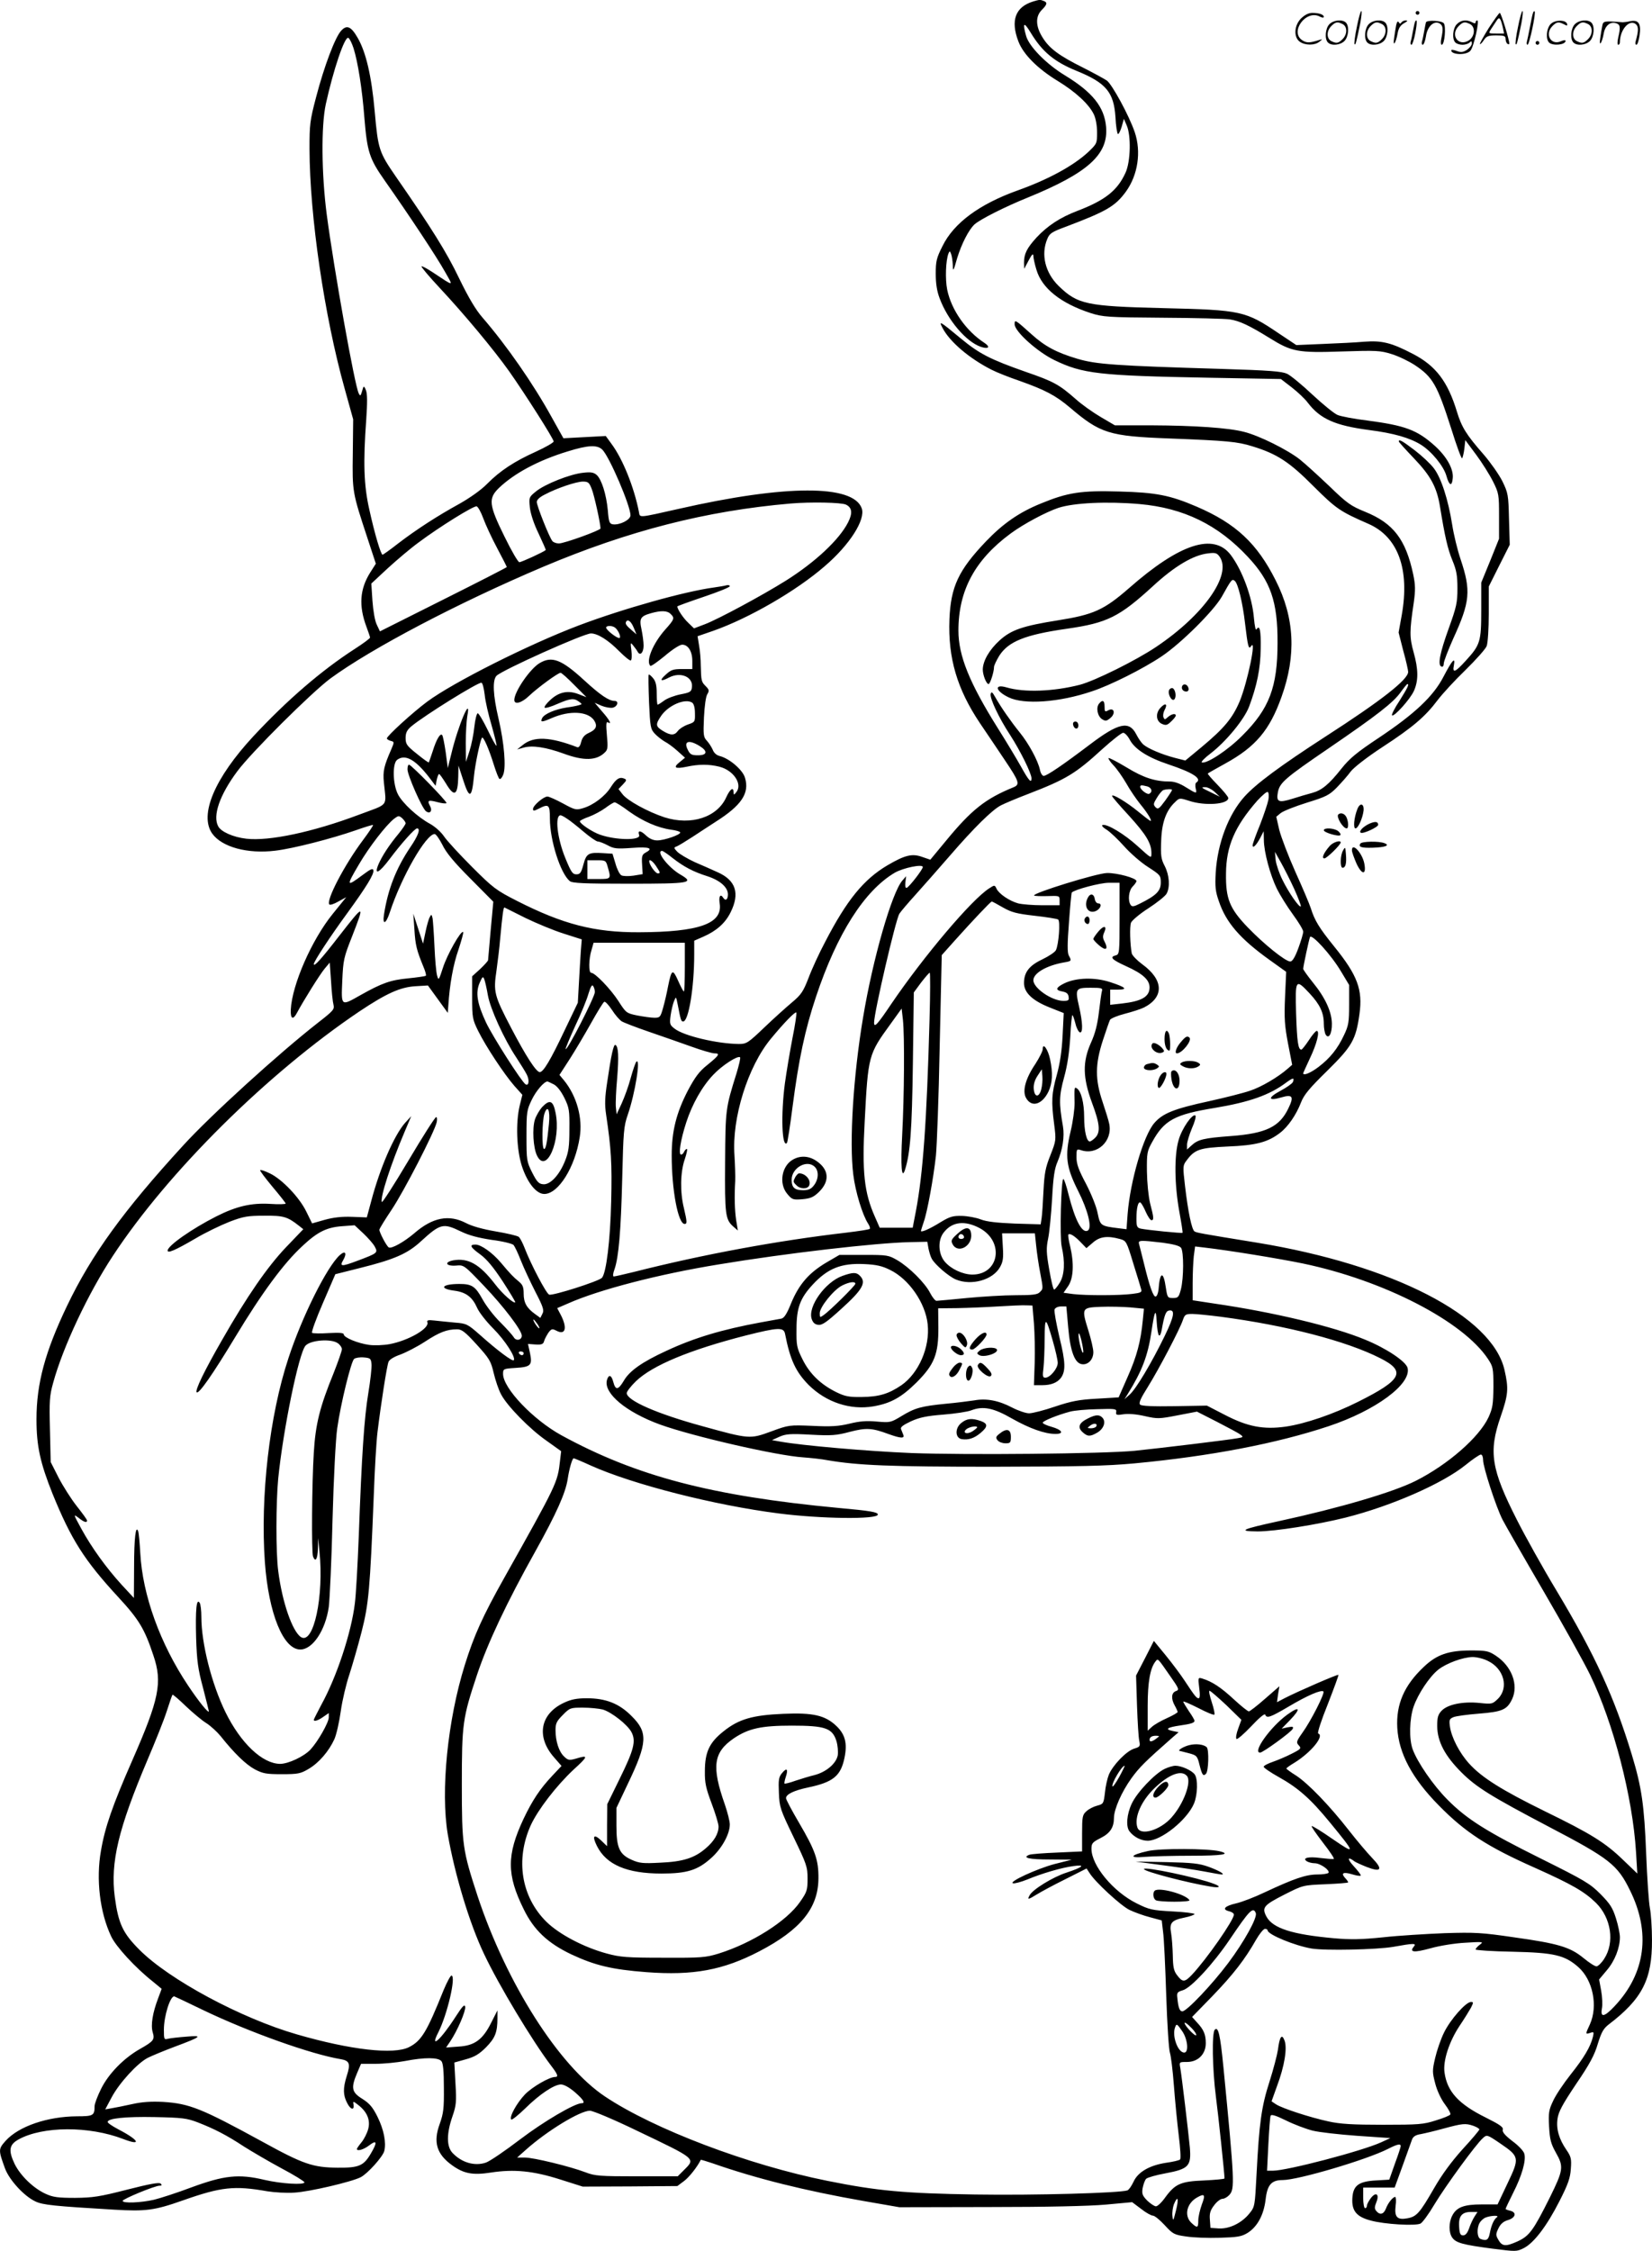 <svg version="1.0" xmlns="http://www.w3.org/2000/svg"
  viewBox="0 0 881.585 1200.668"
 preserveAspectRatio="xMidYMid meet">
<g transform="translate(-0.545,1200.881) scale(0.1,-0.1)"
fill="#000000" stroke="none">
<path d="M5519 12001 c-95 -29 -122 -101 -79 -213 26 -69 103 -146 210 -211
95 -58 167 -124 193 -179 10 -21 17 -60 17 -96 0 -58 -1 -60 -47 -104 -80 -74
-214 -147 -377 -205 -204 -73 -341 -174 -401 -297 -32 -63 -36 -81 -36 -147 0
-52 6 -93 21 -132 43 -116 141 -231 219 -258 41 -14 54 -2 21 20 -99 64 -178
177 -200 285 -11 56 -8 154 7 193 6 14 8 14 14 -3 4 -10 8 -37 9 -59 1 -37 3
-35 23 36 24 78 62 152 93 181 32 28 163 94 284 143 321 131 431 230 418 377
-9 106 -72 185 -220 275 -99 60 -192 155 -207 211 -20 71 -12 77 25 16 61
-101 126 -155 244 -203 158 -64 199 -114 208 -246 2 -47 9 -88 13 -91 4 -2 13
15 20 38 l12 43 15 -35 c24 -54 21 -193 -6 -252 -43 -95 -108 -147 -257 -204
-92 -35 -159 -79 -218 -142 -52 -57 -67 -87 -67 -135 l1 -32 24 45 c17 32 24
39 25 24 0 -11 7 -44 16 -73 29 -100 130 -180 289 -232 66 -21 89 -23 384 -25
172 -1 334 -5 360 -9 51 -8 101 -31 211 -99 119 -74 151 -80 386 -72 184 6
206 5 266 -14 36 -11 92 -38 124 -59 96 -64 119 -105 194 -339 28 -90 54 -161
58 -158 3 4 9 27 12 52 l5 45 58 -78 c32 -43 72 -107 90 -143 31 -62 32 -70
32 -185 l0 -120 -47 -117 -48 -117 0 -147 c0 -168 -5 -185 -83 -270 -56 -62
-72 -68 -63 -24 9 48 -9 28 -55 -60 -54 -105 -154 -199 -346 -327 -116 -77
-155 -109 -198 -163 -68 -86 -106 -117 -158 -131 -23 -6 -71 -20 -105 -31 -74
-23 -87 -17 -77 36 10 50 39 75 269 232 262 179 345 244 385 299 18 25 34 45
37 45 11 0 0 -22 -42 -89 -26 -39 -44 -75 -40 -78 10 -10 97 86 117 131 24 54
24 114 -2 206 -22 79 -22 112 1 265 9 66 9 92 -3 150 -40 187 -106 273 -257
334 -76 31 -96 45 -190 136 -58 55 -129 120 -158 143 -66 52 -217 127 -297
147 -84 22 -266 34 -495 35 l-195 0 -75 44 c-41 24 -102 67 -134 96 -89 78
-118 94 -266 145 -191 67 -249 97 -348 179 -112 93 -118 96 -97 56 38 -74 143
-163 261 -223 27 -14 95 -41 151 -60 135 -48 191 -77 268 -142 162 -138 209
-153 530 -165 310 -12 364 -17 444 -42 131 -40 197 -83 326 -213 122 -121 141
-134 292 -200 159 -69 222 -242 179 -486 l-17 -94 25 -98 c15 -53 26 -104 26
-112 0 -41 -143 -153 -441 -345 -241 -156 -371 -252 -433 -321 -85 -95 -143
-247 -153 -404 -4 -76 -2 -100 17 -154 38 -113 113 -200 271 -313 l88 -63 -6
-135 c-5 -114 -2 -153 16 -248 l22 -113 -23 -20 c-52 -46 -143 -99 -201 -118
-34 -12 -133 -37 -219 -56 -189 -41 -248 -65 -293 -117 -58 -68 -128 -309
-142 -484 l-6 -82 -41 5 c-97 12 -99 13 -113 80 -6 34 -34 103 -62 157 -40 75
-51 106 -51 142 0 43 1 45 23 38 86 -30 170 47 152 139 -3 17 -20 71 -36 119
-40 119 -40 199 2 328 17 52 34 101 38 109 4 7 39 22 78 32 39 10 86 25 104
34 108 56 104 148 -11 231 -27 20 -52 46 -55 57 -9 48 -12 143 -4 164 5 12 46
47 93 77 46 30 90 65 97 78 19 35 15 98 -10 147 -20 38 -22 56 -19 135 3 98
27 163 75 207 22 22 24 22 74 6 84 -28 209 -19 209 15 0 7 -26 38 -57 70 -31
32 -55 59 -52 61 2 2 44 26 93 53 162 89 237 178 300 355 80 222 70 423 -31
622 -99 197 -212 303 -421 393 -142 61 -217 76 -414 81 -203 6 -275 -5 -418
-64 -116 -47 -202 -107 -293 -202 -147 -154 -188 -242 -195 -416 -8 -207 41
-372 163 -554 39 -58 99 -146 132 -196 78 -116 83 -131 46 -146 -149 -61 -223
-119 -361 -287 l-82 -99 -44 15 c-53 19 -91 10 -185 -45 -127 -75 -217 -186
-332 -408 -32 -60 -72 -147 -89 -193 -28 -72 -39 -89 -88 -130 -31 -26 -98
-86 -148 -134 -87 -83 -95 -88 -136 -88 -114 1 -294 43 -343 82 -25 19 -27 25
-21 70 4 27 12 61 18 76 11 27 11 27 20 -18 16 -83 18 -90 29 -90 29 0 59 181
59 358 l0 73 48 21 c71 31 118 73 146 130 51 102 28 172 -71 215 -26 12 -80
36 -120 53 -39 18 -81 43 -93 55 -20 21 -20 23 -3 29 10 4 47 27 83 50 36 24
92 60 124 81 139 88 182 153 157 235 -12 42 -83 103 -135 116 -17 4 -31 17
-37 33 -6 14 -20 36 -31 48 -19 20 -20 31 -16 125 3 60 10 112 18 124 11 18
10 24 -9 43 -23 23 -24 28 -26 111 0 30 -4 78 -9 105 l-8 50 84 29 c190 67
442 212 595 345 133 114 218 248 197 308 -45 128 -406 127 -974 -2 -223 -50
-209 -49 -215 -17 -26 132 -86 281 -145 361 l-32 44 -113 -6 -113 -6 -62 111
c-99 180 -242 385 -370 533 -36 41 -75 107 -125 210 -66 138 -148 269 -336
540 -91 132 -96 146 -114 349 -17 191 -47 317 -91 393 -35 61 -58 71 -88 38
-32 -34 -91 -190 -134 -355 -33 -125 -35 -146 -35 -275 1 -359 79 -892 188
-1281 l45 -162 -2 -183 c-3 -205 -2 -207 78 -450 l45 -137 -30 -47 c-56 -89
-62 -178 -20 -290 10 -27 19 -53 19 -57 0 -5 -37 -32 -82 -61 -178 -115 -360
-272 -540 -465 -207 -223 -291 -420 -220 -520 52 -72 188 -109 336 -91 95 11
304 65 430 109 48 17 90 30 92 28 2 -2 -22 -38 -54 -81 -99 -132 -199 -324
-179 -343 4 -4 26 3 48 16 l42 23 -72 -89 c-112 -138 -217 -377 -224 -511 -2
-50 12 -57 33 -17 33 62 122 205 148 236 l27 32 7 -100 c3 -54 9 -111 13 -125
6 -24 -1 -32 -82 -95 -210 -164 -574 -495 -719 -654 -320 -349 -490 -584 -620
-855 -118 -246 -164 -416 -164 -607 0 -143 20 -233 86 -398 99 -243 169 -354
350 -550 111 -120 141 -170 188 -312 49 -144 31 -232 -113 -560 -105 -239
-146 -357 -167 -482 -27 -151 -6 -328 54 -455 25 -55 131 -170 224 -243 l46
-38 -19 -51 c-29 -76 -40 -142 -29 -180 12 -40 6 -48 -68 -90 -85 -48 -167
-131 -207 -212 -19 -38 -35 -80 -35 -93 0 -50 -7 -54 -94 -54 -157 -1 -310
-53 -380 -130 -40 -45 -40 -49 -4 -148 23 -62 102 -148 162 -176 40 -19 100
-25 420 -44 168 -10 216 -4 366 49 207 73 276 80 452 49 37 -6 103 -10 145 -7
77 4 304 57 353 82 37 19 118 109 126 140 11 45 -2 113 -36 182 -26 52 -42 71
-81 96 -57 35 -62 58 -28 138 l21 49 78 0 c43 0 114 7 157 15 103 20 177 20
194 -1 9 -11 13 -54 13 -142 1 -109 -2 -136 -22 -192 -36 -98 -17 -162 67
-222 62 -44 109 -53 206 -38 123 19 226 9 370 -37 l120 -38 253 1 252 2 36 27
c27 20 71 76 89 113 1 1 28 -7 61 -18 234 -82 495 -147 809 -202 l190 -33 480
1 c303 0 532 5 621 13 l141 13 48 -36 c25 -20 54 -36 63 -36 9 0 37 -23 62
-50 44 -48 51 -52 115 -61 38 -6 118 -9 179 -7 95 3 116 6 149 26 52 33 86 95
96 177 9 80 31 105 92 105 81 0 447 108 561 166 51 26 68 29 68 15 0 -6 -14
-48 -31 -94 l-30 -85 -69 -4 c-95 -5 -124 -27 -128 -95 -4 -67 22 -99 98 -119
72 -20 240 -30 266 -16 10 5 44 51 74 102 59 98 223 323 259 354 21 19 22 19
94 -30 101 -69 102 -76 37 -212 l-53 -112 -84 0 c-96 0 -135 -15 -158 -60 -19
-37 -19 -90 0 -117 20 -28 55 -38 215 -59 126 -16 129 -16 167 3 55 28 124
120 190 250 46 90 58 124 61 173 4 53 1 65 -23 100 -40 58 -56 112 -48 167 5
37 26 76 99 185 73 107 99 156 116 215 19 61 30 81 57 102 180 137 233 241
232 451 0 63 -5 140 -11 170 -6 30 -15 161 -20 290 -10 259 -24 355 -76 527
-94 309 -195 531 -403 878 -73 121 -167 290 -210 375 -138 271 -153 364 -88
551 41 119 44 150 21 250 -65 287 -595 560 -1320 679 -308 50 -322 53 -334 60
-15 9 -35 106 -51 243 -12 103 -12 109 8 135 44 60 70 68 220 75 151 6 214 23
278 72 44 33 88 98 113 163 16 41 44 75 140 169 133 131 153 166 172 303 18
129 -10 206 -135 360 -80 99 -104 138 -125 205 -7 22 -44 109 -82 193 -38 85
-76 185 -86 224 l-16 70 23 19 c13 11 76 36 140 56 104 32 121 41 161 82 25
26 58 63 73 84 17 22 86 76 170 131 161 105 228 162 294 250 25 33 92 106 149
161 56 55 108 113 113 128 6 16 11 93 11 173 l0 144 56 112 56 111 -4 136 c-3
130 -5 140 -35 202 -18 36 -63 100 -100 143 -94 107 -118 147 -143 229 -49
161 -113 245 -235 308 -115 60 -165 72 -259 65 -44 -4 -144 -9 -222 -12 l-141
-6 -93 62 c-179 121 -201 125 -615 135 -413 10 -459 20 -561 119 -71 70 -95
167 -60 250 12 30 25 38 98 65 220 83 265 110 322 188 64 89 82 212 47 316
-31 91 -121 255 -149 276 -15 10 -72 41 -127 69 -129 64 -179 102 -215 159
-39 61 -40 114 -5 149 29 29 31 40 9 48 -18 7 -21 7 -55 -3z m-3627 -249 c23
-73 46 -215 58 -372 15 -181 26 -217 109 -335 131 -186 279 -410 320 -484 47
-83 54 -83 -67 -3 -29 19 -55 33 -57 30 -3 -3 40 -54 96 -114 131 -140 290
-331 371 -445 86 -122 238 -361 238 -375 0 -6 -43 -31 -96 -55 -113 -51 -190
-101 -260 -172 -30 -31 -91 -74 -146 -105 -120 -66 -231 -138 -329 -213 -42
-33 -79 -59 -82 -59 -9 0 -42 110 -71 242 -29 128 -33 250 -16 481 6 89 6 136
-2 155 -7 19 -12 22 -15 12 -14 -47 -14 -46 -23 -30 -21 38 -132 660 -171 955
-28 216 -30 472 -5 588 40 182 100 361 120 354 6 -2 19 -27 28 -55z m1328
-2142 c38 -38 150 -299 150 -350 0 -24 -57 -53 -94 -48 -18 3 -22 11 -27 75
-8 85 -33 164 -59 188 -16 14 -31 17 -73 12 -69 -7 -205 -61 -252 -100 -37
-30 -37 -32 -32 -85 4 -34 21 -87 47 -140 22 -47 39 -86 38 -87 -12 -11 -130
-65 -141 -65 -7 0 -43 62 -80 138 -83 168 -86 202 -30 257 81 78 210 148 368
196 109 34 158 36 185 9z m-57 -209 c13 -31 47 -185 47 -211 0 -10 -193 -80
-222 -80 -14 0 -30 6 -35 13 -17 21 -83 188 -83 208 0 12 15 26 43 40 64 34
168 69 203 69 28 0 34 -5 47 -39z m1357 -84 c33 -16 36 -46 11 -95 -47 -92
-174 -211 -331 -310 -128 -80 -362 -206 -433 -233 l-58 -22 -30 29 c-27 25
-59 73 -59 88 0 2 63 25 140 51 77 26 140 51 140 57 0 5 -8 7 -17 5 -10 -3
-40 -8 -68 -12 -157 -21 -487 -114 -720 -202 -267 -101 -671 -304 -810 -407
-79 -59 -215 -183 -215 -196 0 -4 9 -10 20 -13 20 -5 20 -6 4 -44 -40 -91 -46
-118 -40 -178 13 -133 30 -111 -133 -172 -247 -93 -480 -142 -601 -128 -70 8
-135 37 -150 66 -31 56 8 168 102 294 74 100 397 421 497 495 220 161 681 403
1134 595 457 193 870 299 1322 338 106 9 271 6 295 -6z m1567 3 c235 -21 418
-110 578 -282 121 -129 159 -238 158 -458 0 -236 -44 -352 -188 -495 -76 -77
-190 -152 -216 -143 -6 2 15 24 47 48 83 64 179 181 205 249 42 112 61 204 62
308 2 98 -5 132 -22 105 -5 -8 -10 17 -14 60 -9 111 -62 255 -124 337 -91 119
-272 60 -542 -177 -134 -117 -190 -142 -379 -172 -189 -30 -250 -51 -312 -107
-55 -50 -89 -109 -90 -155 0 -30 19 -78 31 -78 8 0 29 64 29 91 0 8 13 35 28
60 49 76 137 112 361 144 216 31 280 63 461 229 114 105 215 165 293 173 38 5
47 2 61 -18 67 -96 -85 -311 -339 -481 -107 -72 -327 -181 -407 -202 -141 -36
-296 -42 -391 -14 -68 20 -60 -19 11 -53 82 -40 270 -27 444 32 98 32 275 121
373 187 103 69 276 241 320 317 53 95 55 97 70 85 17 -14 42 -115 55 -230 14
-118 19 -138 31 -119 32 50 -18 -191 -60 -293 -38 -90 -83 -144 -203 -244
l-87 -72 -55 14 c-70 18 -145 50 -170 72 -10 9 -27 34 -37 54 -38 74 -95 61
-248 -55 -140 -106 -229 -167 -246 -167 -7 0 -17 15 -20 33 -11 50 -60 140
-108 199 -46 57 -100 134 -131 189 -15 27 -20 30 -24 16 -5 -23 44 -128 104
-219 55 -85 114 -205 114 -231 0 -29 -15 -12 -58 66 -22 39 -77 131 -122 202
-151 241 -210 386 -210 520 0 214 88 378 280 519 68 50 188 114 254 136 84 27
260 35 433 20z m-3503 -75 c12 -33 45 -105 74 -159 29 -54 52 -100 52 -102 0
-2 -152 -80 -338 -173 l-339 -170 -17 36 c-10 20 -19 73 -23 127 l-6 92 86 80
c48 44 122 107 166 139 111 83 293 196 310 193 7 -2 23 -30 35 -63z m1000
-511 c23 -22 21 -28 -30 -85 -65 -74 -103 -167 -78 -192 4 -3 38 21 77 53 41
35 80 60 93 60 32 0 54 -36 54 -87 l0 -43 -55 0 c-47 0 -59 -4 -87 -30 -36
-32 -27 -39 18 -15 62 32 129 3 122 -52 -3 -24 -9 -28 -61 -38 -31 -6 -71 -21
-87 -33 -16 -12 -32 -22 -35 -22 -3 0 -5 27 -5 59 0 43 -5 65 -19 82 -11 13
-21 22 -24 19 -2 -3 -1 -69 2 -147 6 -133 8 -143 31 -168 14 -15 38 -33 53
-42 16 -8 46 -30 68 -50 l40 -36 -28 -23 c-38 -30 -25 -38 37 -25 65 14 119
14 175 0 74 -19 123 -91 91 -134 -14 -18 -15 -18 -16 -2 0 30 -18 18 -38 -25
-48 -109 -188 -154 -330 -109 -89 29 -200 90 -225 124 l-21 27 24 25 c20 21
21 25 6 31 -25 10 -43 -2 -71 -46 -30 -48 -93 -96 -148 -112 -37 -11 -43 -10
-107 25 -37 20 -75 37 -83 37 -21 0 -77 -48 -77 -66 0 -12 4 -12 30 1 54 28
60 22 60 -53 0 -115 56 -292 106 -333 14 -11 71 -14 315 -14 330 0 352 4 275
49 -64 37 -133 126 -97 126 4 0 30 -17 57 -39 58 -45 108 -72 184 -96 68 -22
110 -59 110 -97 0 -28 -13 -37 -25 -18 -15 24 -25 7 -19 -30 17 -108 -109
-153 -431 -154 -238 -1 -406 43 -650 167 -112 57 -128 69 -241 182 -66 66
-133 139 -148 161 -16 24 -47 52 -75 68 -67 36 -148 111 -172 158 -28 55 -30
165 -4 184 45 33 102 -1 183 -110 l22 -29 6 32 c4 17 9 31 13 31 3 0 19 -23
36 -50 45 -76 64 -65 66 38 l1 57 22 -67 c36 -114 49 -112 61 12 6 62 32 185
42 203 7 12 38 -60 64 -144 12 -38 25 -72 30 -75 5 -3 14 7 20 23 16 40 5 169
-25 298 -30 127 -33 206 -11 229 31 31 466 226 504 226 36 0 93 -36 150 -94
30 -30 58 -53 63 -50 5 3 6 27 3 52 -6 45 -5 46 10 27 9 -11 20 -26 24 -34 13
-22 31 -3 31 34 0 19 -5 57 -11 86 -13 59 -6 71 51 87 53 15 87 14 104 -4z
m-196 -75 l14 -34 -23 20 c-31 26 -39 37 -32 48 9 15 27 1 41 -34z m-102 3
c17 -11 35 -50 26 -56 -10 -6 -72 42 -72 55 0 11 30 12 46 1z m-694 -359 c3
-33 20 -107 37 -164 16 -57 28 -105 26 -108 -3 -2 -24 36 -47 84 -24 49 -47
88 -53 89 -5 1 -14 -32 -18 -71 -4 -40 -16 -99 -26 -130 l-19 -58 -1 100 c0
55 4 119 8 143 23 120 -49 -49 -85 -200 l-19 -76 -11 84 c-7 47 -15 88 -19 92
-10 11 -30 -21 -50 -85 -11 -32 -20 -60 -21 -61 -2 -2 -30 18 -63 45 -54 43
-61 52 -61 85 0 28 7 42 30 62 71 59 359 238 375 233 6 -2 13 -31 17 -64z
m1107 -42 c9 -6 15 -27 15 -57 1 -46 0 -47 -38 -60 -22 -8 -45 -23 -53 -34
-18 -25 -39 -25 -80 0 -39 24 -41 34 -9 81 39 56 127 94 165 70z m2336 -199
c27 -50 96 -94 207 -131 129 -43 180 -76 148 -96 -6 -3 -7 -17 -4 -31 8 -31 5
-30 -53 6 -30 19 -60 30 -84 30 -79 0 -141 20 -231 75 -50 30 -94 53 -97 50
-2 -3 9 -20 26 -38 17 -17 48 -61 69 -97 20 -36 54 -85 74 -110 39 -47 65 -90
55 -90 -3 0 -33 23 -66 50 -61 50 -139 97 -139 83 0 -5 41 -52 90 -105 91
-100 120 -147 120 -200 0 -30 0 -29 -72 36 -72 66 -166 122 -189 114 -7 -2 3
-14 22 -25 19 -12 61 -52 93 -88 33 -37 90 -87 128 -111 65 -42 68 -45 68 -83
0 -44 -23 -68 -109 -111 -35 -18 -45 -19 -52 -8 -16 24 -10 77 11 98 11 11 20
24 20 29 0 16 -103 44 -157 43 -54 -1 -400 -108 -389 -120 3 -3 35 -4 71 -3
64 2 65 2 65 -23 l0 -26 -92 0 c-51 0 -109 5 -129 10 -47 13 -101 50 -115 77
-10 22 -11 22 -40 3 -94 -60 -350 -363 -522 -616 -74 -110 -92 -130 -92 -100
0 54 115 549 135 581 7 11 45 56 85 100 40 44 123 139 185 210 127 147 225
244 272 268 17 9 83 37 146 61 202 78 252 108 396 240 52 47 102 86 110 86 9
0 25 -17 36 -38z m-2297 -32 c46 -28 42 -50 -8 -50 -33 0 -42 4 -54 29 -24 46
5 56 62 21z m2390 -216 c23 -7 30 -28 11 -39 -11 -7 -49 22 -49 37 0 9 7 10
38 2z m359 -29 l28 -26 -45 22 c-56 27 -58 29 -32 29 11 0 34 -11 49 -25z
m-227 10 c0 -3 -16 -28 -36 -56 -33 -45 -39 -49 -52 -36 -13 14 -12 19 7 50
12 20 27 38 34 41 16 6 47 7 47 1z m514 -53 c-4 -20 -24 -80 -45 -134 -22 -53
-39 -101 -39 -108 0 -19 19 -1 40 38 l19 37 1 -46 c0 -64 34 -189 70 -262 17
-34 55 -95 85 -136 30 -41 55 -82 55 -92 0 -10 -12 -50 -26 -88 -18 -49 -32
-71 -43 -71 -26 0 -140 92 -227 182 -97 101 -118 153 -116 288 1 145 47 251
167 388 26 28 51 50 56 46 5 -3 7 -22 3 -42z m-3411 -62 c73 -52 152 -87 224
-97 24 -3 46 -9 48 -14 7 -11 -83 -43 -122 -43 -22 0 -42 9 -61 27 -28 27 -45
28 -36 2 12 -30 -123 -29 -210 2 -40 14 -106 58 -106 71 0 4 22 15 48 24 27
10 66 31 88 47 21 16 44 30 49 30 6 1 41 -21 78 -49z m-1193 -63 c0 -5 -17
-30 -38 -56 -50 -60 -87 -117 -107 -163 -25 -60 3 -47 60 29 63 84 134 163
146 163 20 0 7 -38 -37 -102 -75 -112 -118 -222 -139 -355 -10 -61 10 -55 31
10 62 189 193 417 239 417 7 0 25 -26 41 -57 20 -42 61 -92 150 -181 l122
-123 -14 -152 c-7 -84 -14 -156 -14 -160 0 -4 -19 -25 -42 -47 l-43 -39 0
-113 c0 -107 2 -117 32 -178 41 -83 139 -231 193 -293 l43 -48 -14 -57 c-22
-91 -17 -234 11 -322 29 -89 77 -150 120 -150 75 0 164 142 189 302 17 103
-16 220 -83 303 l-25 30 55 85 c30 47 81 133 114 192 33 59 64 110 70 113 5 3
23 -16 41 -43 17 -27 41 -54 52 -61 11 -7 76 -32 146 -56 69 -24 171 -59 226
-79 55 -20 111 -36 123 -36 32 0 26 -10 -38 -62 -43 -34 -65 -64 -103 -135
-62 -119 -87 -218 -87 -347 0 -185 34 -366 69 -366 14 0 13 12 -4 85 -21 85
-19 190 4 258 11 32 16 57 12 57 -5 0 -11 -7 -15 -15 -3 -8 -10 -15 -16 -15
-15 0 -3 77 27 170 32 99 85 193 145 256 47 50 131 104 143 93 3 -4 -6 -42
-19 -85 -59 -188 -59 -192 -61 -474 -2 -281 1 -307 45 -345 l23 -20 -9 55 c-8
55 -10 125 -5 210 1 25 -1 86 -4 135 -15 199 71 475 195 624 71 86 129 145
135 139 3 -3 -6 -65 -21 -139 -14 -73 -32 -181 -40 -239 -22 -168 -16 -346 11
-318 3 3 17 91 30 194 33 253 66 409 125 586 112 336 258 566 421 662 46 26
149 47 149 30 0 -13 -73 -107 -86 -111 -7 -2 -9 9 -7 29 l4 33 -20 -23 c-56
-64 -158 -418 -210 -732 -52 -309 -74 -663 -52 -837 11 -91 49 -215 79 -261 8
-12 12 -25 9 -28 -3 -4 -58 -12 -123 -20 -370 -43 -765 -116 -1136 -210 -53
-13 -101 -24 -107 -24 -6 0 -5 15 4 39 22 64 34 201 41 486 6 248 8 276 30
339 39 113 70 307 45 281 -5 -6 -18 -44 -30 -87 -11 -42 -33 -102 -48 -135
l-27 -58 -4 38 c-2 21 1 91 7 155 9 115 7 167 -9 177 -10 6 -23 -53 -44 -197
-13 -83 -14 -122 -6 -175 27 -181 32 -259 27 -463 -5 -210 -26 -379 -49 -407
-15 -18 -263 -97 -282 -90 -16 6 -99 165 -131 249 -10 26 -24 53 -31 59 -7 6
-62 19 -122 29 -70 12 -128 28 -160 45 -91 47 -178 30 -275 -54 -55 -47 -123
-85 -137 -76 -12 7 -50 80 -50 94 0 6 30 54 66 108 65 97 228 413 240 466 3
15 2 27 -3 27 -6 0 -72 -104 -148 -232 -76 -128 -140 -227 -142 -221 -9 26 47
199 121 373 l36 85 -33 -36 c-58 -66 -134 -240 -181 -419 l-23 -85 -79 3 c-55
2 -99 -3 -146 -16 l-67 -19 -31 63 c-37 76 -129 172 -193 203 -26 13 -50 21
-53 18 -3 -3 27 -42 65 -88 39 -46 71 -87 71 -90 0 -4 -37 -5 -82 -2 -101 6
-180 -12 -289 -67 -128 -65 -259 -156 -259 -182 0 -16 41 2 146 63 55 33 139
73 185 91 73 28 97 32 184 32 103 1 124 -5 185 -53 l24 -19 -92 -96 c-100
-105 -209 -263 -341 -494 -95 -165 -146 -270 -136 -280 11 -11 84 93 206 295
143 237 259 394 359 486 80 75 129 99 211 105 l67 5 47 -44 c25 -24 53 -55 61
-71 17 -32 14 -34 -92 -74 -88 -33 -98 -32 -76 5 20 36 10 51 -19 25 -69 -62
-202 -329 -274 -549 -102 -308 -151 -740 -126 -1090 20 -273 98 -465 189 -465
66 0 134 102 152 227 5 40 15 249 20 465 6 224 17 434 25 488 19 134 74 356
90 370 7 6 31 10 52 8 35 -3 38 -6 41 -35 2 -18 -6 -88 -17 -155 -22 -133 -35
-325 -51 -763 -6 -154 -15 -316 -21 -360 -19 -156 -97 -392 -180 -542 -21 -40
-39 -75 -39 -78 0 -11 23 -4 51 16 l29 20 0 -23 c0 -27 -58 -129 -98 -172 -35
-37 -118 -76 -162 -76 -94 1 -209 109 -291 275 -74 151 -129 367 -129 509 0
33 -4 68 -9 75 -17 27 -23 -34 -19 -187 4 -123 10 -167 37 -267 17 -66 31
-122 31 -124 0 -15 -53 50 -111 137 -149 223 -243 482 -255 707 -3 55 -8 107
-11 115 -13 38 -22 -35 -22 -190 l-1 -165 -65 70 c-82 90 -161 199 -216 300
-42 77 -43 79 -15 58 30 -24 46 -29 46 -15 0 5 -25 39 -55 77 -30 38 -73 106
-97 152 l-42 83 -4 173 c-4 153 -2 181 17 249 52 191 187 478 319 678 295 449
826 974 1316 1304 144 96 217 129 298 134 l67 4 53 -73 53 -73 3 40 c7 111 26
218 54 297 16 49 28 91 25 94 -11 11 -86 -121 -108 -191 -22 -67 -23 -69 -31
-41 -5 17 -11 86 -14 155 -3 69 -8 136 -10 150 -5 22 -7 23 -15 7 -6 -10 -16
-46 -23 -80 l-13 -62 -26 80 -26 80 6 -85 c5 -83 12 -110 48 -198 10 -23 16
-45 13 -48 -4 -3 -46 -9 -95 -14 -94 -9 -139 -25 -253 -89 -106 -60 -104 -62
-98 77 5 110 8 124 52 235 69 177 67 177 -68 4 -95 -123 -136 -168 -136 -151
0 14 88 148 178 271 104 143 144 209 140 229 -2 13 -14 8 -58 -25 -87 -65 -88
-60 -19 57 53 91 144 209 187 243 24 18 26 18 44 3 10 -10 18 -21 18 -27z
m861 25 c15 -9 55 -41 88 -69 34 -29 69 -53 77 -53 8 0 31 -9 52 -20 33 -18
48 -20 130 -14 94 7 117 -2 71 -26 -17 -10 -20 -19 -17 -63 l3 -51 -49 -8
c-28 -4 -57 -3 -65 2 -9 5 -23 33 -31 62 l-16 53 -49 3 c-79 5 -90 -1 -106
-60 -12 -45 -18 -53 -38 -53 -20 0 -28 12 -58 85 -44 106 -58 230 -26 230 4 0
20 -8 34 -18z m3881 -375 c22 -49 38 -91 35 -93 -8 -8 -66 76 -98 142 -17 34
-33 81 -36 105 l-4 44 31 -55 c17 -30 50 -95 72 -143z m-3663 116 c18 -62 17
-63 -49 -63 l-60 0 0 50 0 50 50 0 c48 0 49 -1 59 -37z m262 -1 c18 -27 19
-32 5 -32 -13 0 -46 46 -46 65 0 15 23 -3 41 -33z m2469 -273 c0 -182 -1 -191
-20 -196 -35 -9 -22 -23 55 -58 89 -40 125 -73 125 -113 0 -50 -42 -74 -147
-86 l-63 -7 0 41 0 40 41 0 c56 0 42 13 -41 40 -83 27 -181 24 -244 -6 -47
-23 -51 -37 -11 -44 21 -4 31 -11 33 -28 3 -19 -1 -22 -28 -22 -61 0 -160 68
-160 110 0 38 71 79 163 95 41 7 42 8 26 37 -8 15 -8 63 1 177 6 86 13 157 15
159 16 16 151 52 198 52 l57 0 0 -191z m-622 59 c46 -26 73 -33 169 -44 63 -7
119 -16 125 -20 13 -8 3 -136 -12 -164 -6 -11 -38 -32 -73 -49 -70 -33 -97
-69 -97 -126 0 -51 45 -94 139 -131 l73 -29 -6 -120 c-4 -82 -14 -148 -31
-210 -28 -101 -30 -140 -14 -264 11 -85 10 -87 -20 -164 -27 -67 -32 -97 -37
-190 -3 -62 -7 -127 -10 -146 l-5 -33 -137 4 c-96 4 -151 10 -182 22 -25 10
-70 18 -101 19 -48 1 -64 -3 -115 -34 -56 -35 -104 -56 -104 -46 0 2 7 24 15
48 19 53 52 234 65 354 5 50 15 310 20 579 l11 490 76 85 c88 98 185 201 191
201 3 0 29 -14 60 -32z m-2548 -56 c58 -28 149 -66 203 -83 l97 -31 -5 -62
c-2 -33 -7 -109 -10 -168 l-6 -108 -68 -142 c-78 -165 -116 -228 -135 -228
-19 0 -74 85 -153 236 -91 174 -95 192 -78 306 7 51 16 125 19 163 13 140 18
176 24 173 4 -2 54 -27 112 -56z m4353 -287 l42 -70 0 -105 c0 -93 -3 -112
-27 -162 -34 -73 -75 -124 -137 -171 -41 -31 -81 -48 -81 -33 0 2 16 37 35 78
38 79 55 148 37 148 -5 0 -24 -22 -42 -50 -18 -27 -36 -50 -40 -50 -17 0 -23
41 -28 193 -5 183 -3 187 72 107 55 -59 76 -103 76 -162 0 -24 5 -50 10 -58
16 -26 34 5 33 59 -1 63 -35 138 -102 220 -28 35 -51 67 -51 72 0 13 30 153
36 169 8 21 114 -95 167 -185z m-3503 25 c0 -71 -2 -130 -5 -130 -3 0 -17 26
-31 58 -29 65 -35 61 -54 -33 -6 -33 -18 -84 -26 -112 -14 -50 -17 -53 -46
-53 -18 0 -59 6 -91 12 -59 12 -61 14 -102 78 -41 63 -124 150 -145 150 -14 0
-13 74 2 121 l11 39 244 0 243 0 0 -130z m1306 -277 c-15 -549 -35 -825 -73
-1025 l-17 -88 -88 0 -88 0 -25 57 c-58 130 -70 239 -55 513 18 349 20 355
138 517 l59 82 7 -61 c9 -88 7 -405 -4 -612 -9 -168 -3 -243 15 -187 28 89 37
206 42 566 l5 380 39 53 c22 28 42 52 46 52 3 0 3 -111 -1 -247z m-2357 127
c13 -73 87 -235 151 -331 22 -34 48 -75 56 -91 16 -30 12 -64 -6 -53 -21 13
-175 254 -211 330 -47 101 -57 158 -34 211 15 34 18 37 25 19 4 -11 13 -49 19
-85z m571 17 c0 -25 -147 -313 -156 -304 -2 2 21 57 51 123 31 65 63 143 71
173 12 38 19 50 25 40 5 -8 9 -22 9 -32z m2706 6 c-3 -10 -10 -60 -16 -112 -8
-67 -20 -115 -43 -165 -45 -102 -44 -184 6 -320 42 -112 46 -157 17 -186 -11
-11 -24 -20 -29 -20 -17 0 -30 56 -30 131 0 74 -16 139 -40 153 -12 8 -13 4
-11 -79 0 -33 -9 -100 -21 -150 -32 -133 -24 -192 40 -319 53 -105 75 -196 52
-211 -30 -18 -68 53 -103 191 -11 46 -24 84 -28 84 -12 0 -20 -311 -9 -360 19
-83 15 -152 -10 -193 -12 -20 -26 -37 -30 -37 -5 0 -16 47 -26 105 -16 91 -17
115 -6 168 7 34 16 130 21 212 6 115 13 161 29 197 27 64 38 134 29 188 -22
126 -21 163 6 262 18 65 28 135 33 217 3 67 9 119 12 115 3 -3 10 -24 16 -47
5 -22 16 -42 23 -45 17 -5 16 50 -4 137 -22 96 -19 101 61 101 58 0 66 -2 61
-17z m1019 -486 c-4 -8 -33 -29 -67 -47 -69 -37 -66 -56 5 -35 61 18 69 5 37
-60 -47 -97 -119 -132 -305 -146 -146 -11 -177 -18 -212 -51 l-23 -21 0 26 c0
14 12 53 26 87 15 33 23 64 19 68 -15 14 -73 -69 -90 -131 -24 -82 -22 -238 4
-382 11 -60 19 -111 17 -112 -4 -4 -190 15 -223 22 -20 5 -23 12 -23 53 0 58
9 94 22 86 5 -4 18 -26 28 -50 11 -24 24 -44 30 -44 14 0 13 14 -7 90 -9 38
-16 108 -17 170 -1 98 1 109 28 157 64 117 120 147 334 182 186 31 293 69 381
135 37 27 45 28 36 3z m-3945 -12 c18 -9 39 -36 57 -72 26 -53 28 -67 27 -168
0 -90 -4 -121 -23 -168 -30 -76 -80 -130 -118 -125 -23 2 -33 14 -58 63 -29
58 -30 65 -30 195 0 128 2 138 28 192 23 48 66 98 84 98 2 0 17 -7 33 -15z
m2275 -768 c132 -73 102 -248 -42 -247 -51 1 -113 30 -146 69 -35 42 -38 115
-5 156 45 58 113 65 193 22z m-2770 -17 c43 -21 93 -34 165 -45 57 -7 109 -20
116 -27 6 -7 24 -44 39 -83 15 -38 50 -113 77 -166 43 -83 48 -100 38 -118
l-11 -22 -29 21 c-44 32 -60 60 -60 108 0 35 -5 48 -26 65 -29 24 -45 40 -96
101 -44 52 -105 96 -135 96 -35 0 -28 -14 26 -53 34 -25 69 -67 119 -143 39
-60 69 -110 67 -112 -8 -8 -69 46 -107 96 -83 108 -144 142 -224 128 -50 -10
-39 -32 15 -28 42 4 43 3 149 -108 105 -110 202 -237 202 -266 0 -24 -31 -30
-43 -8 -6 10 -38 46 -71 79 -34 33 -77 89 -96 124 -38 69 -57 81 -123 81 -94
0 -112 -25 -26 -36 61 -8 95 -34 120 -90 10 -24 49 -74 86 -111 64 -64 123
-156 110 -170 -8 -7 -87 52 -180 135 -66 58 -71 61 -135 66 -37 4 -86 8 -109
11 -33 4 -41 1 -37 -9 13 -33 -101 -98 -201 -117 -33 -6 -82 -8 -110 -4 -59 8
-135 39 -135 56 0 8 -22 10 -80 7 -43 -3 -83 -2 -89 1 -5 3 21 75 58 160 l66
153 135 34 c177 44 249 75 319 139 107 98 121 101 216 55z m3070 -77 c4 -38
13 -101 21 -141 17 -91 17 -87 -2 -106 -12 -13 -39 -16 -127 -16 -62 0 -179
-7 -262 -15 -82 -8 -156 -15 -162 -15 -7 0 -22 19 -34 42 -27 53 -110 136
-174 174 -48 28 -54 29 -180 29 l-130 0 -72 -42 c-92 -55 -144 -116 -185 -214
-23 -58 -38 -81 -53 -84 -11 -2 -60 -11 -110 -20 -206 -38 -354 -82 -502 -151
-131 -60 -199 -108 -229 -161 -30 -50 -44 -51 -56 -5 -10 38 -25 41 -34 8 -17
-70 103 -170 284 -236 175 -63 623 -166 764 -175 40 -3 98 -9 128 -15 164 -28
334 -35 885 -35 464 1 604 4 755 18 405 38 758 106 1035 198 252 84 443 225
422 311 -9 35 -114 105 -227 151 -168 70 -492 147 -802 192 l-118 18 0 91 c0
50 3 115 6 144 l7 52 51 -6 c129 -15 394 -58 525 -85 431 -90 854 -308 987
-509 27 -41 29 -49 29 -149 -1 -93 -4 -113 -26 -162 -50 -107 -216 -252 -388
-339 -121 -61 -407 -145 -730 -215 -202 -44 -223 -54 -114 -55 91 0 318 36
470 74 245 62 516 181 639 280 38 31 75 56 82 56 7 0 12 -13 12 -30 0 -37 69
-250 104 -318 15 -29 113 -200 218 -380 105 -180 217 -381 249 -447 125 -258
227 -652 245 -945 l7 -115 -74 71 c-98 95 -175 142 -419 261 -230 113 -337
180 -404 254 -53 58 -95 141 -103 198 -5 35 -3 41 18 50 13 6 74 14 136 19
126 10 151 21 178 78 35 75 -2 175 -87 231 -38 25 -50 28 -132 28 -121 0 -184
-22 -253 -88 -104 -98 -148 -199 -141 -325 8 -136 79 -269 221 -413 141 -144
260 -221 515 -334 196 -88 261 -125 324 -186 82 -81 101 -212 44 -299 -14 -22
-33 -40 -41 -40 -9 0 -40 20 -70 45 -71 58 -135 77 -371 110 -170 25 -207 27
-369 22 -99 -4 -247 -13 -328 -22 -117 -12 -174 -13 -264 -5 -222 20 -325 53
-359 115 -26 49 -16 61 98 119 97 49 97 49 217 54 67 3 121 7 121 10 0 3 -7
14 -17 24 -23 26 -9 33 38 19 22 -7 43 -10 46 -7 3 2 -14 25 -38 51 -36 39
-33 54 6 24 6 -4 34 -17 64 -29 78 -30 88 -13 29 48 -25 26 -81 92 -124 147
-103 132 -217 250 -281 292 -29 18 -53 36 -53 38 0 3 19 17 43 31 89 55 162
144 127 156 -6 2 17 72 51 156 33 85 59 155 57 157 -4 4 -216 -88 -286 -124
l-42 -22 6 43 7 42 -77 -67 c-42 -37 -81 -67 -86 -67 -6 0 -42 29 -81 65 -68
63 -115 94 -167 110 -23 7 -24 6 -17 -49 5 -37 4 -56 -3 -56 -11 0 -19 9 -77
97 -19 29 -63 88 -98 131 l-64 78 -47 -92 -48 -93 5 -158 c3 -87 8 -172 12
-189 6 -30 5 -33 -28 -43 -42 -14 -112 -87 -134 -138 -8 -20 -18 -63 -21 -96
-7 -59 -8 -61 -42 -70 -19 -5 -45 -18 -57 -30 -21 -18 -23 -30 -23 -117 l0
-97 -132 -6 c-73 -3 -141 -8 -150 -12 -40 -16 0 -25 110 -25 l117 -1 -91 -23
c-95 -25 -251 -97 -222 -103 9 -2 42 7 75 20 76 32 185 64 248 72 66 9 50 -6
-38 -35 -72 -23 -181 -90 -197 -121 -14 -25 -8 -24 39 5 21 13 89 50 152 81
l113 57 15 -23 c28 -47 168 -176 214 -198 25 -12 74 -30 109 -39 l63 -17 7
-60 c5 -33 12 -186 17 -340 5 -154 14 -292 20 -307 5 -15 15 -94 21 -175 6
-81 18 -201 26 -267 8 -65 12 -122 7 -126 -4 -5 -39 -13 -76 -18 -89 -14 -150
-50 -173 -102 -10 -21 -24 -42 -32 -45 -38 -14 -492 -27 -812 -22 -379 6 -522
19 -790 73 -420 84 -924 275 -1185 449 -247 164 -527 605 -681 1070 -80 245
-84 271 -84 595 0 323 4 354 81 585 57 170 157 383 312 660 112 201 161 311
172 385 8 53 24 110 32 110 3 0 44 -17 92 -39 223 -100 657 -211 1001 -255
224 -29 530 -33 530 -6 0 13 -41 20 -208 35 -681 64 -1082 170 -1481 388 -151
83 -311 251 -311 327 0 27 2 28 65 32 83 5 92 14 79 78 l-11 50 41 -3 c32 -2
41 2 45 18 3 11 14 31 23 45 16 21 20 22 42 11 48 -26 60 12 26 80 l-21 40 58
25 c164 73 483 156 803 208 361 60 838 115 1020 119 l94 2 6 -35 c4 -19 11
-44 18 -56 17 -31 90 -94 128 -110 83 -35 198 -3 236 66 16 28 19 49 15 108
l-4 72 87 0 88 0 7 -67z m239 18 l29 -30 34 29 c37 33 78 38 144 20 35 -10 36
-11 73 -133 21 -67 40 -129 42 -138 4 -13 -6 -17 -48 -22 -68 -9 -248 -9 -315
-1 l-52 7 25 36 c28 42 32 120 10 213 -8 31 -12 59 -9 62 8 8 35 -9 67 -43z
m436 -1 c58 -8 89 -16 98 -27 15 -21 15 -161 -1 -223 -11 -41 -15 -45 -42 -45
-28 0 -30 2 -38 55 -13 91 -32 87 -39 -9 -2 -19 -8 -36 -15 -38 -12 -4 -32 49
-63 177 -12 47 -23 93 -26 103 -6 21 6 21 126 7z m-1455 -145 c101 -49 189
-176 201 -290 13 -122 -48 -261 -140 -325 -69 -47 -121 -62 -212 -63 -68 -1
-89 3 -136 26 -83 41 -142 98 -180 175 -31 62 -33 74 -32 162 0 112 19 163 85
235 81 88 153 117 277 111 64 -3 95 -10 137 -31z m768 -285 c4 -52 6 -148 4
-212 l-4 -118 44 0 c47 0 80 13 100 39 26 36 25 84 -8 217 -17 73 -29 139 -26
148 4 9 18 16 35 16 l28 0 10 -113 c11 -127 35 -190 73 -195 33 -5 61 25 61
64 0 18 -12 69 -26 114 -38 122 -37 124 66 128 47 2 118 0 157 -3 l73 -7 -6
-61 c-11 -114 -32 -193 -81 -303 l-48 -109 -116 -7 c-95 -5 -136 -13 -223 -42
-58 -20 -121 -36 -139 -36 -17 0 -58 14 -89 30 -72 38 -138 51 -203 39 -27 -4
-96 -13 -152 -18 -131 -13 -165 -22 -237 -66 -58 -35 -61 -35 -132 -29 -54 5
-91 2 -144 -11 -58 -14 -98 -17 -198 -12 -125 5 -127 5 -222 -30 -112 -41
-116 -41 -365 28 -242 66 -405 137 -405 177 0 8 22 37 49 63 88 85 289 168
586 244 175 44 203 45 210 8 27 -138 57 -202 126 -272 93 -92 221 -135 345
-114 93 16 150 48 230 127 96 96 118 152 117 294 l-1 102 102 1 c55 1 153 5
216 9 63 4 131 7 150 6 l35 -1 8 -95z m667 -64 c5 -5 11 8 15 30 14 78 22 99
38 102 35 7 29 -30 -22 -135 -70 -144 -153 -283 -187 -313 l-28 -25 17 27 c76
122 108 204 127 333 17 114 24 129 28 55 2 -36 7 -69 12 -74z m330 99 c349
-46 670 -129 851 -221 139 -70 117 -115 -117 -232 -133 -67 -284 -118 -387
-133 -120 -17 -205 0 -326 63 l-95 49 -172 -3 c-119 -2 -176 1 -184 8 -9 9 2
33 41 95 58 93 170 306 187 357 10 29 15 32 50 32 21 0 89 -7 152 -15z m-3645
-41 c9 -15 12 -23 6 -20 -11 7 -35 46 -28 46 3 0 12 -12 22 -26z m2749 -89
c14 -49 26 -101 26 -116 0 -30 -41 -79 -66 -79 -14 0 -16 7 -10 53 3 28 6 99
6 157 1 119 6 117 44 -15z m-3075 -18 c68 -75 76 -88 91 -152 9 -38 26 -89 39
-113 31 -61 153 -186 244 -249 l77 -55 -6 -51 c-13 -117 -15 -121 -299 -627
-114 -203 -160 -305 -209 -462 -92 -294 -130 -673 -91 -904 37 -213 116 -476
194 -639 79 -167 257 -462 356 -593 37 -48 42 -62 23 -62 -31 0 -122 -53 -161
-93 -44 -46 -86 -122 -73 -134 3 -4 37 23 74 59 77 76 155 128 191 128 16 0
45 -16 74 -41 45 -39 58 -59 37 -59 -37 0 -201 -96 -329 -193 -80 -61 -162
-117 -183 -124 -60 -20 -129 0 -178 52 -32 34 -32 103 0 195 20 58 22 77 16
176 l-6 111 61 17 c47 13 71 27 108 64 49 50 61 80 61 156 l0 41 -33 -65 c-45
-91 -89 -123 -174 -128 l-67 -5 23 34 c38 57 82 160 79 183 -3 16 -14 5 -52
-54 -79 -123 -140 -176 -91 -81 48 96 95 298 70 302 -5 1 -24 -34 -42 -77 -90
-224 -118 -271 -185 -305 -81 -41 -311 -15 -598 68 -298 86 -682 292 -841 452
-88 88 -112 139 -131 281 -24 185 19 364 174 730 41 96 88 213 103 260 15 47
29 87 31 89 2 2 34 -25 71 -61 38 -36 87 -77 110 -91 22 -14 56 -45 75 -68 73
-92 135 -152 183 -178 44 -23 62 -26 145 -26 86 0 100 3 142 28 55 32 109 95
138 159 11 25 26 92 34 149 8 58 29 146 46 196 16 50 46 153 65 227 38 149 45
225 65 726 5 140 14 293 20 340 18 148 50 354 59 375 5 12 30 27 62 38 30 11
89 41 132 69 78 51 117 66 172 66 25 0 43 -14 104 -81z m3237 -42 c-5 -15 -26
66 -25 95 1 15 7 2 15 -30 7 -30 12 -59 10 -65z m-3978 49 c12 -8 22 -23 22
-32 0 -9 -20 -66 -44 -127 -74 -181 -97 -273 -106 -425 -10 -157 -13 -531 -4
-554 13 -33 24 -14 26 42 l1 57 7 -70 c25 -241 -31 -500 -98 -459 -46 29 -101
187 -122 354 -13 100 -12 363 0 491 26 260 110 671 146 710 27 30 137 38 172
13z m992 -54 c0 -5 -4 -10 -9 -10 -6 0 -13 5 -16 10 -3 6 1 10 9 10 9 0 16 -4
16 -10z m2606 -348 c94 -53 175 -82 232 -82 48 0 36 22 -21 38 -26 7 -47 17
-47 22 0 9 78 41 146 59 22 6 87 12 145 13 96 3 104 2 101 -15 -3 -16 2 -18
40 -12 26 4 70 0 113 -10 67 -15 76 -15 174 4 l104 20 106 -54 c58 -30 115
-60 125 -68 18 -13 17 -15 -15 -20 -47 -9 -422 -54 -549 -67 -168 -16 -896
-23 -1190 -12 -239 10 -583 40 -700 61 l-45 8 40 18 c34 15 58 17 167 11 110
-6 137 -4 208 15 89 23 119 21 208 -12 64 -23 86 -24 78 -4 -3 8 -9 22 -12 30
-5 11 10 22 52 42 46 21 84 29 173 36 62 5 130 15 150 23 63 24 118 13 217
-44z m2540 -1293 c85 -41 112 -142 54 -201 -30 -29 -32 -30 -99 -23 -90 9
-170 -8 -202 -41 -20 -21 -24 -36 -24 -83 1 -82 41 -158 129 -246 80 -80 158
-128 466 -290 325 -170 367 -203 434 -340 111 -224 83 -441 -81 -616 -56 -60
-78 -64 -69 -14 4 19 2 62 -4 95 l-11 60 41 49 c43 50 70 120 70 177 0 17 -9
62 -21 100 -18 57 -31 77 -83 130 -56 56 -85 73 -314 187 -294 146 -399 212
-502 316 -76 76 -161 200 -186 269 -20 55 -17 163 5 227 24 69 85 160 131 197
44 35 132 67 184 68 22 0 59 -9 82 -21z m-1697 -79 c49 -70 51 -75 31 -82 -24
-9 -26 -41 -5 -78 8 -14 14 -28 15 -33 0 -4 -26 -19 -57 -33 -32 -14 -68 -35
-80 -46 l-23 -21 0 131 c0 128 13 204 43 240 12 15 10 17 76 -78z m301 -157
l80 -78 -17 -47 c-10 -26 -14 -51 -9 -55 4 -4 39 26 78 67 42 45 72 70 75 63
8 -22 27 -15 124 42 101 60 175 92 187 81 8 -9 -66 -156 -113 -221 -32 -45
-33 -51 -19 -66 15 -16 12 -20 -38 -45 -29 -15 -74 -34 -100 -43 -26 -9 -48
-20 -49 -26 -1 -5 35 -30 80 -55 104 -58 170 -116 274 -243 138 -168 138 -173
14 -88 -59 41 -109 72 -112 69 -3 -2 25 -42 61 -89 36 -46 62 -85 57 -86 -5
-2 -37 1 -71 5 -65 9 -100 0 -72 -18 8 -5 27 -10 41 -10 30 0 82 -37 74 -51
-4 -5 -31 -9 -60 -9 -60 0 -124 -22 -278 -94 -54 -26 -124 -53 -155 -60 -61
-14 -78 -32 -38 -42 14 -3 26 -11 26 -18 0 -29 -145 -237 -224 -321 -39 -41
-50 -41 -80 -1 -17 22 -21 44 -22 104 -1 42 -5 96 -9 119 -10 55 2 69 71 83
30 6 54 15 54 19 0 4 -53 11 -117 14 -109 6 -124 9 -192 43 -125 62 -241 202
-241 291 0 29 5 35 48 57 52 26 72 57 72 109 1 46 40 136 93 210 42 58 73 89
215 214 l37 32 -34 7 c-41 9 -26 19 43 29 56 8 76 14 76 25 0 4 -13 27 -30 51
-16 24 -30 47 -30 51 0 4 36 -12 80 -34 44 -23 82 -39 86 -35 3 3 -3 33 -14
66 -11 34 -17 61 -12 61 5 0 45 -35 90 -77z m-374 -178 c-22 -17 -36 -19 -36
-7 0 14 12 22 34 22 21 -1 21 -1 2 -15z m-198 -205 c-18 -32 -34 -55 -36 -50
-6 16 50 110 65 110 2 0 -11 -27 -29 -60z m729 -726 c9 -24 -61 -151 -147
-266 -87 -116 -222 -258 -245 -258 -15 0 -22 21 -27 74 -3 25 1 30 28 38 44
11 164 141 253 273 104 154 124 175 138 139z m63 -92 c0 -22 145 -82 235 -97
72 -12 347 -6 435 9 111 20 126 20 110 1 -25 -30 1 -33 88 -9 50 14 129 27
187 30 95 6 99 5 78 -10 -13 -10 -23 -21 -23 -26 0 -4 89 -10 198 -12 220 -5
277 -18 349 -81 79 -69 107 -208 63 -306 -25 -54 -25 -54 1 -46 20 7 21 5 15
-21 -13 -53 -48 -112 -119 -201 -38 -48 -81 -112 -94 -142 -22 -46 -25 -63
-21 -135 4 -70 9 -91 37 -141 42 -74 39 -92 -33 -238 -88 -176 -109 -205 -172
-234 -64 -29 -83 -27 -103 9 -14 24 -14 30 1 61 11 23 26 36 49 43 42 12 50
41 15 50 -14 3 -26 8 -26 10 0 3 18 41 40 85 47 92 70 173 60 209 -3 14 -31
44 -64 68 -40 31 -55 49 -51 61 4 13 -16 27 -90 64 -146 72 -207 139 -221 241
-9 62 25 165 80 248 25 37 52 81 61 97 14 28 14 31 0 31 -27 0 -109 -93 -143
-162 -18 -36 -39 -98 -48 -137 -16 -68 -15 -77 1 -138 10 -38 32 -84 52 -110
18 -24 31 -48 28 -53 -3 -6 -38 -20 -78 -32 -65 -21 -91 -23 -282 -23 -161 0
-229 4 -291 18 -97 21 -245 69 -279 91 l-24 16 29 81 c40 106 56 204 40 244
-14 37 -26 21 -35 -50 -4 -27 -24 -104 -45 -170 -43 -133 -55 -222 -69 -493
-9 -171 -9 -174 -38 -210 -41 -51 -106 -83 -163 -80 l-45 3 -3 43 c-3 34 2 51
23 78 14 19 34 34 44 34 10 0 26 9 37 21 29 32 28 69 -32 683 -17 171 -27 217
-46 198 -16 -16 -13 -210 6 -357 13 -98 46 -413 46 -436 0 -4 -49 -8 -108 -11
-126 -5 -155 -18 -208 -90 -19 -27 -41 -48 -50 -48 -8 0 -29 14 -46 30 -26 27
-30 36 -25 67 4 20 12 43 19 50 8 7 54 20 103 29 124 23 138 39 130 137 -8 85
-43 378 -51 425 -6 32 -6 32 36 32 58 0 100 41 100 100 0 47 -11 73 -48 112
l-25 28 109 112 c110 114 173 195 233 301 18 31 39 57 47 57 8 0 14 -4 14 -8z
m-5679 -426 c244 -117 575 -235 732 -261 48 -8 54 -24 33 -89 -21 -67 -20
-103 2 -145 18 -36 39 -41 34 -8 -4 19 -2 19 27 -4 47 -37 64 -81 51 -128 -6
-22 -22 -53 -35 -69 -14 -17 -25 -33 -25 -36 0 -14 36 -4 67 20 39 30 43 16
10 -40 -40 -70 -64 -81 -180 -80 -132 1 -184 19 -402 139 -324 177 -388 203
-530 212 -64 3 -112 0 -165 -12 -41 -9 -90 -19 -109 -22 l-34 -6 34 64 c41 77
138 183 193 211 22 11 87 38 143 59 145 54 154 62 64 54 -41 -3 -85 -8 -98
-11 -22 -6 -23 -4 -23 48 0 72 33 178 55 178 1 0 72 -33 156 -74z m5273 -95
c16 -16 27 -33 25 -38 -2 -5 -19 8 -38 29 -39 44 -28 52 13 9z m-49 -18 c29
-43 35 -113 10 -113 -34 0 -66 89 -49 134 8 22 10 21 39 -21z m-2912 -529
c320 -153 315 -148 253 -210 l-34 -34 -218 0 c-197 0 -224 2 -273 21 -84 32
-278 79 -324 79 l-42 0 45 40 c115 103 290 209 343 210 16 0 126 -46 250 -106z
m3606 0 c35 -9 143 -21 240 -28 l176 -12 -50 -23 c-104 -47 -502 -151 -576
-151 l-32 0 7 140 c4 78 9 146 12 153 3 9 27 2 82 -25 42 -21 106 -45 141 -54z
m-5949 44 c90 -35 156 -69 247 -129 43 -27 133 -80 200 -116 68 -36 123 -70
123 -75 0 -15 -122 -8 -213 13 -138 33 -216 24 -390 -40 -77 -29 -167 -58
-200 -66 -69 -16 -167 -20 -167 -6 0 10 172 81 197 81 12 0 14 3 6 11 -8 8
-57 -1 -179 -32 -148 -38 -183 -43 -279 -44 -92 0 -118 4 -157 22 -65 30 -133
96 -164 158 -35 73 -30 104 21 132 129 71 376 72 558 2 101 -39 85 -6 -25 51
-32 17 -58 34 -58 40 0 19 92 29 250 26 148 -3 172 -6 230 -28z m6809 -19 c17
-6 31 -15 31 -19 0 -4 -40 -52 -90 -106 -60 -67 -110 -135 -152 -208 -76 -132
-93 -151 -142 -160 -54 -10 -70 6 -63 66 4 26 2 48 -2 48 -13 0 -39 -33 -50
-63 -12 -30 -32 -35 -51 -12 -10 12 -10 21 0 46 18 43 -1 59 -29 23 -11 -15
-21 -33 -21 -40 0 -8 -4 -14 -10 -14 -5 0 -10 25 -10 55 l0 55 84 0 84 0 43
118 c23 64 46 127 50 139 6 15 19 24 46 28 21 4 76 17 123 30 100 27 116 29
159 14z m-1450 -419 c-10 -28 -19 -66 -19 -85 0 -41 -5 -43 -37 -13 -40 38
-25 105 32 136 39 22 44 14 24 -38z m-138 -32 c-14 -57 -16 -60 -19 -29 -2 18
2 46 8 62 21 50 27 31 11 -33z m1593 -33 c-9 -14 -22 -42 -29 -63 -9 -25 -19
-37 -32 -37 -14 0 -19 9 -21 46 -4 57 15 79 64 79 l34 0 -16 -25z m120 -3
c-16 -11 -30 -42 -38 -84 -7 -38 -18 -44 -50 -32 -18 7 -21 55 -5 85 6 11 20
24 32 29 27 11 76 13 61 2z M6315 8351 c-8 -15 3 -31 21 -31 9 0 14 7 12 17
-4 20 -24 28 -33 14z M6244 8327 c-8 -21 15 -62 28 -49 13 13 6 54 -9 60 -7 2
-16 -3 -19 -11z M5871 8256 c-18 -21 -9 -67 15 -83 19 -12 24 -11 44 5 30 24
22 59 -10 42 -18 -10 -20 -8 -20 20 0 33 -11 38 -29 16z M6197 8232 c-26 -29
-22 -70 8 -84 22 -10 29 -8 50 12 14 13 25 27 25 32 0 13 -22 9 -42 -8 -16
-15 -18 -15 -24 -1 -3 8 -1 24 5 36 20 36 6 44 -22 13z M5732 8143 c5 -25 28
-28 28 -4 0 12 -6 21 -16 21 -9 0 -14 -7 -12 -17z M2884 8471 c-51 -31 -134
-152 -134 -196 0 -27 40 -16 80 23 43 41 153 122 167 122 5 0 38 -29 73 -65
l65 -65 -42 16 c-56 22 -105 12 -151 -31 -20 -18 -34 -37 -30 -41 4 -4 35 5
68 20 70 30 88 32 115 12 18 -13 18 -14 -1 -19 -10 -3 -39 -9 -64 -12 -63 -10
-119 -34 -131 -56 -12 -24 -3 -24 52 0 95 41 192 36 225 -13 19 -30 11 -49
-29 -67 -22 -10 -34 -24 -40 -47 -5 -22 -13 -32 -21 -29 -146 56 -233 60 -292
11 l-29 -23 35 10 c47 13 119 2 213 -32 108 -40 177 -38 221 7 15 14 16 28 10
92 -5 55 -4 73 5 68 24 -15 9 13 -30 57 l-40 47 37 -16 c20 -8 47 -13 60 -10
26 7 33 36 9 36 -30 0 -76 31 -162 110 -122 112 -173 131 -239 91z M2180 7905
c0 -31 77 -206 98 -223 22 -17 37 1 22 28 -16 30 -9 33 40 20 23 -6 45 -9 48
-5 6 6 -188 205 -200 205 -5 0 -8 -11 -8 -25z M4238 5824 c-61 -33 -78 -129
-31 -184 25 -30 30 -32 80 -28 44 4 60 11 88 38 60 58 55 121 -14 167 -39 26
-84 29 -123 7z m116 -40 c22 -22 20 -66 -5 -98 -15 -20 -29 -26 -58 -26 -45 0
-61 14 -61 56 0 64 83 110 124 68z M4250 5731 c-13 -25 -13 -27 6 -45 20 -21
60 -21 68 0 11 28 -20 64 -54 64 -5 0 -14 -9 -20 -19z M5811 7221 c-24 -44 -1
-87 39 -73 28 10 40 42 16 42 -8 0 -16 10 -18 22 -4 29 -24 34 -37 9z M5795
7110 c-7 -12 2 -30 16 -30 5 0 9 9 9 20 0 21 -15 27 -25 10z M5866 7039 c-14
-17 -26 -34 -26 -39 0 -4 14 -20 32 -35 36 -30 49 -20 28 21 -10 18 -11 30 -2
49 17 37 -3 39 -32 4z M5570 6413 c0 -11 -18 -46 -39 -79 -53 -78 -71 -145
-50 -182 29 -52 85 -36 119 33 22 46 25 100 9 174 -11 53 -39 91 -39 54z m-8
-215 c-11 -44 -36 -44 -40 2 -2 23 5 47 20 70 l23 35 3 -37 c2 -20 -1 -51 -6
-70z M2898 6103 c-14 -16 -31 -45 -38 -66 -15 -48 -9 -151 11 -192 50 -103
130 82 99 229 -13 65 -31 72 -72 29z m37 -88 c-10 -100 -16 -135 -26 -135 -13
0 -11 151 2 189 17 49 31 18 24 -54z M5114 5427 c-32 -29 -35 -36 -25 -55 28
-53 107 -10 99 55 -4 40 -31 40 -74 0z m36 -18 c0 -5 -7 -9 -15 -9 -15 0 -20
12 -9 23 8 8 24 -1 24 -14z M3015 2926 c-127 -59 -149 -181 -54 -290 l41 -47
-49 -52 c-66 -70 -107 -132 -154 -231 -90 -192 -90 -297 1 -481 54 -111 128
-181 254 -241 126 -59 217 -81 401 -95 250 -19 410 11 602 111 221 115 315
231 316 389 1 99 -17 149 -103 296 -39 66 -70 125 -70 132 0 21 42 41 117 57
134 28 175 61 195 158 16 77 4 125 -43 170 -60 57 -124 72 -284 65 -163 -7
-237 -28 -318 -93 -76 -60 -100 -111 -100 -214 -1 -62 6 -91 36 -171 20 -53
37 -109 37 -123 0 -39 -24 -79 -69 -117 -59 -51 -121 -71 -242 -76 -91 -5
-112 -3 -152 15 -66 29 -82 64 -82 182 l0 95 62 131 c104 217 107 272 19 359
-66 67 -138 95 -239 95 -54 0 -84 -6 -122 -24z m207 -36 c47 -14 133 -81 154
-122 24 -47 12 -94 -64 -248 l-66 -135 -1 -112 0 -112 -31 30 c-40 38 -50 25
-23 -29 50 -100 160 -147 344 -147 137 0 194 18 266 83 56 50 99 127 99 179 0
17 -12 64 -26 105 -72 204 -62 279 47 354 79 53 146 68 309 68 179 0 217 -13
239 -82 7 -24 10 -57 7 -77 -9 -44 -62 -89 -125 -105 -25 -6 -71 -20 -101 -30
-30 -11 -56 -17 -58 -15 -2 2 1 18 7 36 14 42 5 51 -21 19 -17 -21 -19 -36
-16 -105 3 -76 7 -88 78 -235 70 -145 75 -159 75 -222 0 -61 -3 -71 -40 -124
-71 -103 -256 -220 -435 -276 -69 -21 -92 -23 -295 -22 -194 0 -230 3 -300 22
-123 33 -256 103 -324 170 -134 133 -166 331 -83 515 39 84 137 211 229 297
78 71 80 79 12 58 -36 -10 -42 -9 -63 11 -28 26 -46 82 -46 141 0 36 6 48 39
81 37 38 41 39 107 39 38 0 86 -5 106 -10z M4501 5203 c-92 -33 -186 -164
-164 -230 7 -20 17 -29 35 -31 21 -3 46 15 123 85 115 104 135 141 99 177 -19
19 -36 19 -93 -1z m69 -42 c0 -10 -136 -144 -169 -167 -20 -14 -21 -14 -21 10
0 33 75 126 120 148 38 19 70 23 70 9z M5110 4886 c0 -8 11 -28 24 -43 22 -25
25 -26 31 -10 9 21 -19 67 -40 67 -8 0 -15 -6 -15 -14z M5211 4865 c-34 -39
-39 -55 -17 -55 15 0 76 64 76 80 0 21 -29 8 -59 -25z M5080 4822 c0 -14 35
-42 53 -42 22 0 21 13 -1 33 -20 18 -52 23 -52 9z M5234 4805 c-16 -13 -17
-16 -4 -24 24 -16 107 10 95 30 -9 14 -69 11 -91 -6z M5091 4714 c-22 -28 -25
-37 -15 -47 11 -11 35 5 49 34 19 35 19 39 1 39 -8 0 -24 -12 -35 -26z M5224
4728 c-11 -17 55 -73 69 -59 8 8 3 19 -18 41 -31 33 -40 36 -51 18z M5172
4718 c-14 -14 -16 -64 -2 -73 14 -9 33 46 23 68 -7 14 -11 15 -21 5z M5812
4443 c-48 -23 -58 -47 -30 -73 27 -25 41 -25 79 -3 34 20 47 56 29 78 -16 19
-37 19 -78 -2z m43 -44 c-4 -5 -16 -9 -28 -9 -21 1 -21 1 -3 15 20 15 41 11
31 -6z M5136 4419 c-36 -28 -34 -82 3 -87 35 -5 66 5 100 34 39 33 39 49 0 63
-47 16 -73 14 -103 -10z m84 -24 c0 -2 -11 -12 -25 -21 -30 -19 -58 -8 -30 13
18 12 55 18 55 8z M5339 4361 c-20 -16 -21 -21 -10 -35 7 -9 26 -16 42 -16 26
0 29 3 29 35 0 41 -23 47 -61 16z M6874 2862 c-89 -65 -187 -202 -144 -202 15
0 168 111 174 127 5 12 0 13 -27 8 l-32 -7 43 44 c62 64 55 80 -14 30z M6352
2700 c-29 -7 -65 -28 -51 -31 2 0 24 -6 48 -12 42 -11 46 -15 57 -60 14 -56
20 -65 35 -50 14 14 17 129 4 142 -16 15 -57 20 -93 11z M6220 2573 c-53 -26
-147 -125 -175 -185 -27 -57 -32 -123 -12 -148 23 -30 62 -50 97 -50 72 0 210
111 247 198 20 48 22 134 3 157 -18 22 -71 45 -102 45 -13 0 -39 -8 -58 -17z
m120 -38 c25 -31 -18 -148 -82 -220 -60 -69 -168 -101 -183 -54 -18 54 21 142
92 210 77 74 144 99 173 64z M6190 2481 c-31 -30 -40 -61 -18 -61 16 0 68 51
68 66 0 26 -21 24 -50 -5z M6131 2135 c-95 -21 -104 -39 -16 -31 39 3 150 6
248 6 164 0 216 8 150 24 -63 15 -318 16 -382 1z M6206 2060 c77 -10 179 -25
226 -34 46 -9 88 -16 93 -16 21 0 -15 21 -70 41 -50 18 -88 22 -225 25 l-165
3 141 -19z M6110 2039 c0 -13 234 -74 358 -94 47 -8 56 0 16 15 -88 34 -374
94 -374 79z M6167 1923 c-11 -11 -8 -41 6 -50 17 -11 187 -11 180 0 -20 32
-165 71 -186 50z M7246 11864 c-10 -47 -15 -88 -12 -91 5 -6 9 7 30 110 7 37
10 67 6 67 -4 0 -15 -39 -24 -86z M7560 11940 c0 -5 5 -10 10 -10 6 0 10 5 10
10 0 6 -4 10 -10 10 -5 0 -10 -4 -10 -10z M8106 11864 c-10 -47 -15 -88 -12
-91 5 -6 9 7 30 110 7 37 10 67 6 67 -4 0 -15 -39 -24 -86z M8186 11939 c-3
-8 -10 -41 -16 -74 -6 -33 -14 -68 -16 -77 -3 -10 -1 -18 3 -18 10 0 46 171
38 178 -2 3 -7 -1 -9 -9z M6949 11911 c-38 -38 -41 -101 -7 -125 29 -20 79
-20 104 0 18 14 18 15 1 10 -53 -17 -69 -17 -92 -2 -69 45 21 166 94 126 12
-6 21 -7 21 -1 0 12 -25 21 -62 21 -19 0 -39 -10 -59 -29z M7950 11859 c-28
-45 -49 -83 -47 -85 2 -3 12 7 21 21 14 21 24 25 66 25 43 0 50 -3 50 -19 0
-11 5 -23 10 -26 6 -3 10 -3 10 1 0 20 -44 164 -51 164 -4 0 -30 -37 -59 -81z
m75 4 l7 -33 -42 0 c-42 0 -42 0 -28 23 8 12 21 32 29 44 15 25 22 18 34 -34z
M7100 11880 c-22 -22 -27 -79 -8 -98 19 -19 66 -14 88 8 22 22 27 79 8 98 -19
19 -66 14 -88 -8z m71 0 c25 -14 25 -54 -1 -80 -23 -23 -33 -24 -61 -10 -25
14 -25 54 1 80 23 23 33 24 61 10z M7310 11880 c-22 -22 -27 -79 -8 -98 19
-19 66 -14 88 8 22 22 27 79 8 98 -19 19 -66 14 -88 -8z m71 0 c25 -14 25 -54
-1 -80 -23 -23 -33 -24 -61 -10 -25 14 -25 54 1 80 23 23 33 24 61 10z M7456
11874 c-3 -16 -8 -47 -11 -69 -8 -51 10 -26 19 27 5 27 15 42 34 53 18 10 22
14 10 15 -9 0 -20 -5 -24 -11 -5 -8 -9 -8 -14 1 -5 8 -10 3 -14 -16z M7557
11893 c-2 -4 -7 -26 -11 -48 -4 -22 -9 -48 -12 -57 -3 -10 -1 -18 4 -18 4 0
14 28 20 62 11 58 10 81 -1 61z M7615 11890 c-1 -3 -5 -23 -9 -45 -4 -22 -9
-48 -12 -57 -3 -10 -1 -18 4 -18 5 0 13 20 17 45 7 53 44 87 74 68 17 -11 19
-28 8 -80 -4 -18 -3 -33 2 -33 16 0 24 99 11 115 -12 14 -87 18 -95 5z M7780
11880 c-22 -22 -27 -79 -8 -98 7 -7 24 -12 38 -12 14 0 31 5 38 12 9 9 12 8
12 -5 0 -9 -12 -24 -26 -34 -21 -13 -32 -15 -55 -6 -16 6 -29 8 -29 3 0 -24
81 -27 102 -2 18 19 50 162 37 162 -5 0 -9 -5 -9 -10 0 -7 -6 -7 -19 0 -30 16
-59 12 -81 -10z m71 0 c29 -16 25 -65 -6 -86 -56 -37 -103 28 -55 76 23 23 33
24 61 10z M8281 11881 c-23 -23 -28 -80 -9 -99 19 -19 88 -13 88 9 0 5 -11 4
-24 -2 -54 -25 -89 38 -46 81 23 23 33 24 62 9 16 -9 19 -8 16 3 -8 22 -64 22
-87 -1z M8410 11880 c-22 -22 -27 -79 -8 -98 19 -19 66 -14 88 8 22 22 27 79
8 98 -19 19 -66 14 -88 -8z m71 0 c25 -14 25 -54 -1 -80 -23 -23 -33 -24 -61
-10 -25 14 -25 54 1 80 23 23 33 24 61 10z M8556 11871 c-3 -14 -8 -44 -11
-66 -8 -51 10 -26 19 27 8 41 35 63 66 53 22 -7 24 -21 11 -77 -5 -22 -5 -38
0 -38 5 0 9 6 9 13 0 68 51 125 85 97 15 -13 15 -35 -1 -92 -3 -10 -1 -18 4
-18 6 0 13 23 17 50 9 63 -5 84 -49 76 -17 -4 -35 -6 -41 -6 -101 8 -104 7
-109 -19z M8200 11780 c0 -5 5 -10 10 -10 6 0 10 5 10 10 0 6 -4 10 -10 10 -5
0 -10 -4 -10 -10z M5420 10279 c0 -38 121 -147 212 -191 151 -73 237 -83 821
-94 l388 -7 57 -44 c31 -24 71 -61 87 -83 66 -86 145 -121 326 -145 133 -17
219 -42 278 -79 57 -36 120 -113 135 -165 15 -54 30 -59 34 -13 5 49 -32 115
-96 173 -95 85 -158 108 -362 135 -68 8 -139 22 -156 29 -18 7 -78 56 -134
108 -55 52 -117 103 -136 112 -29 13 -91 18 -352 26 -562 17 -666 24 -767 54
-111 33 -173 66 -244 130 -89 80 -91 81 -91 54z M7470 9654 c0 -3 36 -43 80
-89 91 -95 123 -155 140 -259 26 -160 41 -225 66 -286 22 -53 27 -81 27 -150
0 -76 -5 -98 -46 -212 -48 -133 -61 -198 -39 -205 7 -3 12 4 12 16 0 12 23 71
50 132 91 198 96 257 40 424 -17 50 -37 133 -45 185 -21 133 -59 251 -98 301
-17 23 -63 66 -102 96 -66 50 -85 61 -85 47z M7249 7693 c-18 -45 -23 -103
-10 -103 14 0 38 54 43 94 4 39 -19 45 -33 9z M7147 7664 c-12 -12 25 -74 45
-74 11 0 10 37 -2 61 -10 19 -31 25 -43 13z M7315 7616 c-34 -15 -60 -42 -48
-49 12 -8 93 30 93 42 0 17 -14 20 -45 7z M7070 7580 c0 -12 78 -35 88 -26 4
4 -2 14 -12 22 -22 16 -76 19 -76 4z M7103 7498 c-33 -37 -47 -68 -30 -68 13
0 87 73 87 85 0 14 -39 2 -57 -17z M7265 7509 c-12 -18 5 -24 66 -22 66 2 94
12 63 24 -29 12 -122 10 -129 -2z M7173 7473 c-16 -26 -17 -93 -3 -93 16 0 22
23 18 71 -3 41 -4 42 -15 22z M7220 7473 c0 -10 12 -42 25 -72 29 -61 53 -60
41 2 -11 56 -66 115 -66 70z M6220 6466 c0 -26 6 -48 15 -56 13 -11 15 -7 15
28 0 22 -3 47 -6 56 -12 30 -24 16 -24 -28z M6306 6449 c-24 -28 -34 -59 -20
-59 27 0 82 68 67 84 -12 11 -21 6 -47 -25z M6156 6443 c-21 -21 20 -61 51
-49 13 5 13 9 2 22 -17 20 -45 35 -53 27z M6311 6341 c-11 -7 -10 -11 7 -20
25 -14 62 -14 82 -1 13 9 13 11 0 20 -19 12 -70 13 -89 1z M6128 6333 c-10 -2
-18 -11 -18 -19 0 -16 47 -19 70 -4 13 9 13 11 0 20 -16 10 -24 11 -52 3z
M6257 6294 c-3 -3 -3 -22 0 -42 10 -61 43 -67 43 -8 0 40 -24 68 -43 50z
M6202 6277 c-17 -20 -25 -64 -13 -71 9 -6 41 52 41 75 0 13 -16 11 -28 -4z"/>
</g>
</svg>
